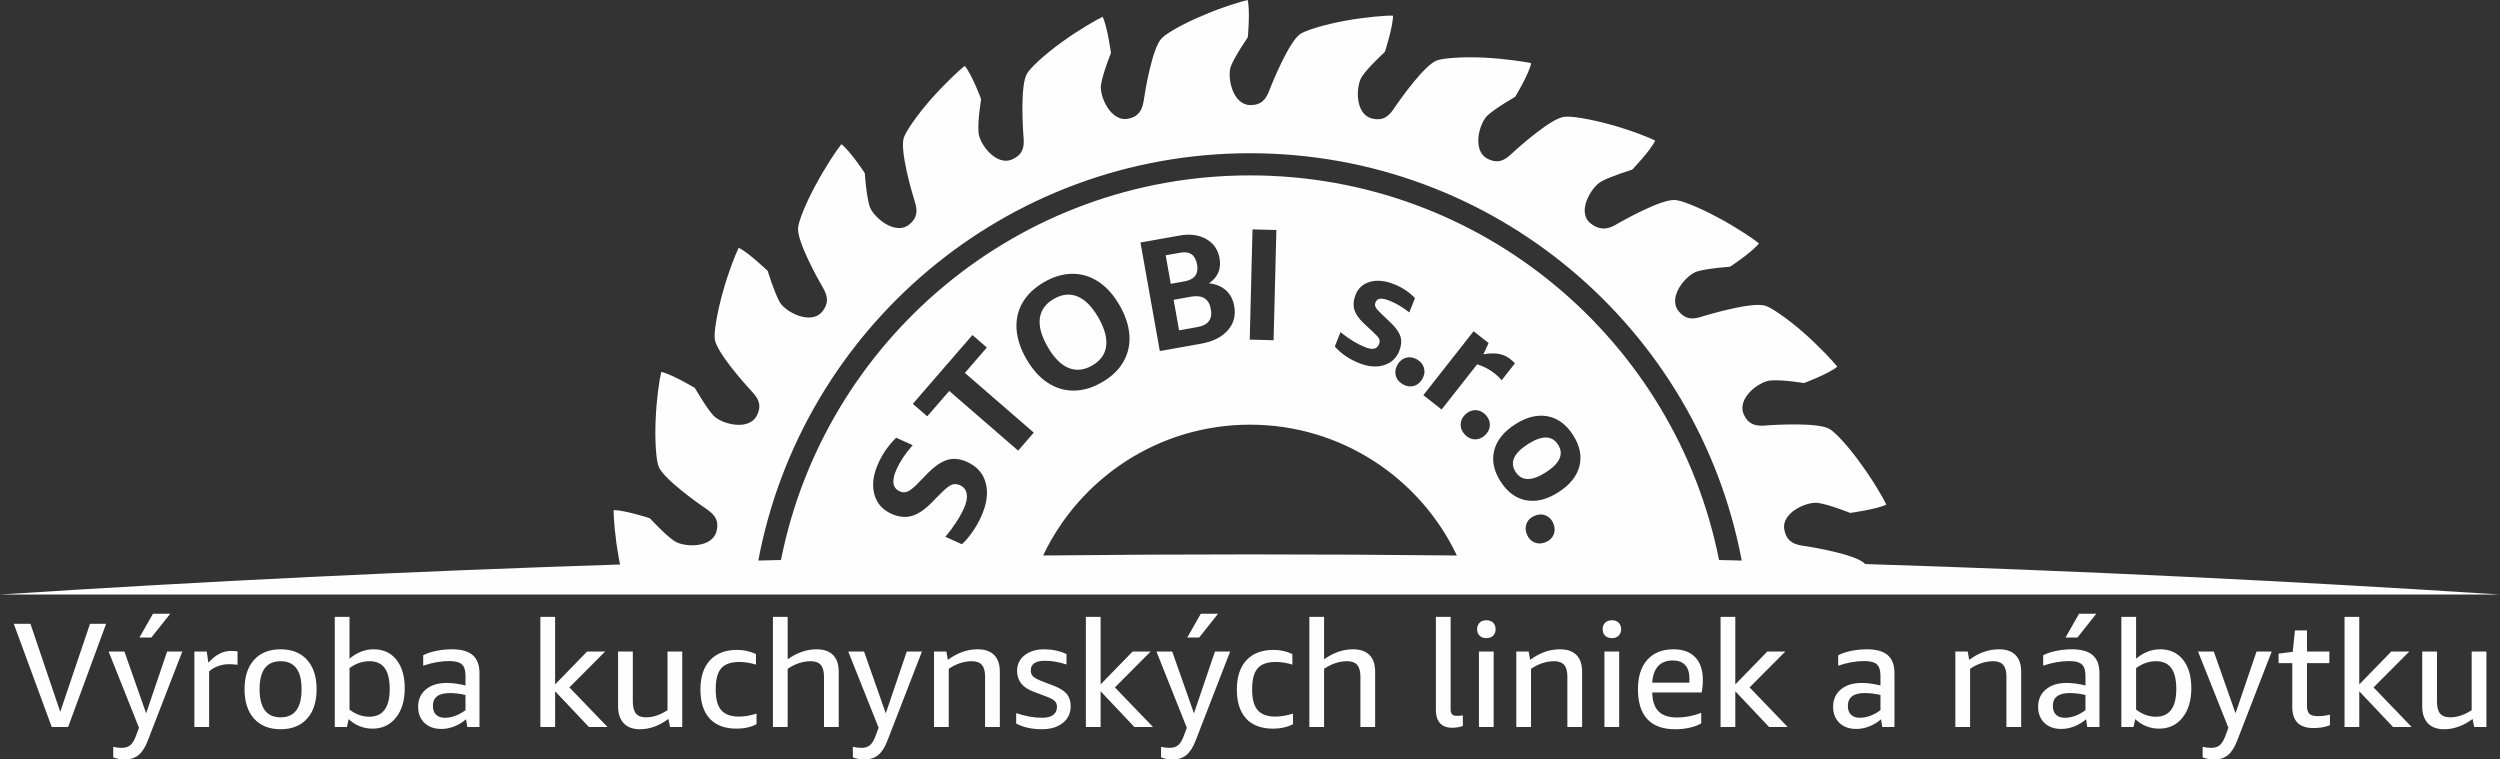 <?xml version="1.0" encoding="UTF-8"?>
<!DOCTYPE svg PUBLIC "-//W3C//DTD SVG 1.1//EN" "http://www.w3.org/Graphics/SVG/1.1/DTD/svg11.dtd">
<!-- Creator: CorelDRAW (OEM Version) -->
<svg xmlns="http://www.w3.org/2000/svg" xml:space="preserve" width="83.141mm" height="25.257mm" version="1.1" style="shape-rendering:geometricPrecision; text-rendering:geometricPrecision; image-rendering:optimizeQuality; fill-rule:evenodd; clip-rule:evenodd"
viewBox="0 0 4662.49 1416.39"
 xmlns:xlink="http://www.w3.org/1999/xlink"
 xmlns:xodm="http://www.corel.com/coreldraw/odm/2003">
 <rect x="0" y="0" width="4662.49" height="1416.39" fill="#333333" stroke="none"/>
 <defs>
  <style type="text/css">
   <![CDATA[
    .fil0 {fill:#FEFEFE}
   ]]>
  </style>
 </defs>
 <g id="__x0023_Layer_x0020_1">
  <path class="fil0" d="M96.51 1355.86l-70.81 -192.42 31.1 0 55.54 164.1 55.53 -164.1 29.99 0 -70.81 192.42 -30.54 0zm162.7 1.39l0 0 -56.64 -142.16 29.43 0 40.55 115.23 39.15 -115.23 28.32 0 -64.14 165.49c-4.81,12.77 -10.6,21.93 -17.35,27.49 -6.75,5.55 -15.32,8.33 -25.68,8.33 -7.78,0 -14.99,-1.3 -21.66,-3.89l0 -19.71c4.99,1.3 10.27,1.95 15.83,1.95 6.85,0 12.26,-1.71 16.25,-5.14 3.97,-3.43 7.53,-9.49 10.68,-18.19l5.27 -14.16zm0.84 -168.26l0 0 25.27 -44.43 32.21 0 -35.26 44.43 -22.21 0zm102.46 166.88l0 0 0 -140.78 23.05 0 3.05 20.83c5.18,-5.55 9.99,-9.86 14.43,-12.92 4.44,-3.06 8.98,-5.32 13.62,-6.8 4.62,-1.49 9.62,-2.23 14.99,-2.23 3.51,0 7.31,0.28 11.38,0.84l0 24.98c-5.91,-0.73 -10.92,-1.1 -14.99,-1.1 -14.8,0 -27.48,4.44 -38.04,13.33l0 103.84 -27.49 0zm160.77 4.16l0 0c-21.11,0 -37.58,-6.57 -49.43,-19.71 -11.84,-13.14 -17.77,-31.47 -17.77,-54.98 0,-23.32 5.93,-41.55 17.77,-54.7 11.85,-13.13 28.32,-19.71 49.43,-19.71 21.1,0 37.57,6.58 49.42,19.71 11.84,13.14 17.77,31.38 17.77,54.7 0,23.51 -5.93,41.84 -17.77,54.98 -11.86,13.14 -28.32,19.71 -49.42,19.71zm0 -22.21l0 0c26.1,0 39.15,-17.5 39.15,-52.48 0,-34.79 -13.05,-52.19 -39.15,-52.19 -26.1,0 -39.16,17.4 -39.16,52.19 0,34.99 13.06,52.48 39.16,52.48zm101.07 18.05l0 0 0 -205.47 27.48 0 0 78.02c13.89,-11.66 28.88,-17.5 44.98,-17.5 17.96,0 32.12,6.48 42.49,19.44 10.36,12.95 15.54,30.72 15.54,53.3 0,22.77 -5.46,41.01 -16.38,54.7 -10.91,13.71 -25.45,20.55 -43.6,20.55 -17.03,0 -31.92,-5.93 -44.7,-17.78l-3.06 14.72 -22.77 0zm64.69 -122.72l0 0c-13.13,0 -25.54,4.26 -37.2,12.77l0 77.47c11.66,8.88 23.88,13.32 36.66,13.32 25.54,0 38.31,-17.22 38.31,-51.64 0,-17.58 -3.11,-30.64 -9.31,-39.15 -6.2,-8.51 -15.67,-12.77 -28.46,-12.77zm182.43 122.72l0 0 -2.23 -14.44c-6.66,5.74 -14.01,10.18 -22.07,13.33 -8.05,3.15 -16.06,4.72 -24.01,4.72 -13.14,0 -23.65,-3.74 -31.52,-11.24 -7.86,-7.5 -11.8,-17.54 -11.8,-30.13 0,-13.51 4.81,-24.29 14.44,-32.35 9.63,-8.05 22.58,-12.07 38.87,-12.07 10.74,0 22.4,1.57 34.99,4.72l0 -18.33c0,-9.99 -2.27,-17.03 -6.81,-21.1 -4.52,-4.07 -12.26,-6.11 -23.18,-6.11 -15.73,0 -32.03,2.87 -48.87,8.61l0 -19.44c6.66,-3.52 14.8,-6.25 24.43,-8.19 9.63,-1.95 19.35,-2.92 29.16,-2.92 17.59,0 30.54,3.66 38.87,10.97 8.33,7.31 12.49,18.47 12.49,33.46l0 100.52 -22.77 0zm-41.64 -17.22l0 0c12.58,0 25.36,-4.72 38.32,-14.16l0 -28.32c-9.63,-2.41 -19.44,-3.61 -29.44,-3.61 -20.92,0 -31.37,8.05 -31.37,24.15 0,7.03 1.93,12.45 5.83,16.25 3.88,3.79 9.43,5.69 16.66,5.69zm177.98 17.22l0 0 0 -205.47 27.48 0 0 126.05 59.71 -61.36 33.59 0 -66.63 66.92 71.08 73.86 -34.71 0 -63.03 -66.64 0 66.64 -27.48 0zm241.84 0l0 0 -3.05 -15c-17.22,12.77 -34.9,19.16 -53.04,19.16 -13.14,0 -23.23,-3.7 -30.26,-11.1 -7.04,-7.4 -10.55,-17.87 -10.55,-31.38l0 -102.46 27.48 0 0 93.57c0,9.99 1.95,17.35 5.83,22.07 3.89,4.72 10.09,7.08 18.61,7.08 13.33,0 26.74,-4.44 40.26,-13.33l0 -109.4 27.48 0 0 140.78 -22.77 0zm161.32 -5.27l0 0c-10.74,5.55 -23.14,8.33 -37.21,8.33 -21.84,0 -38.54,-6.25 -50.11,-18.75 -11.57,-12.49 -17.36,-30.59 -17.36,-54.28 0,-23.51 5.97,-41.69 17.91,-54.56 11.94,-12.87 28.83,-19.3 50.67,-19.3 12.4,0 24.07,2.6 34.99,7.78l0 19.71c-10.55,-3.33 -20.92,-5 -31.1,-5 -15.55,0 -26.75,3.94 -33.6,11.8 -6.86,7.87 -10.28,20.41 -10.28,37.62l0 3.61c0,16.85 3.48,29.2 10.41,37.06 6.94,7.87 17.91,11.81 32.9,11.81 9.99,0 20.92,-1.86 32.77,-5.56l0 19.72zm125.77 5.27l0 0 0 -94.13c0,-9.81 -1.98,-17.03 -5.97,-21.66 -3.98,-4.63 -10.22,-6.94 -18.74,-6.94 -14.61,0 -28.96,4.71 -43.04,14.16l0 108.56 -27.49 0 0 -205.47 27.49 0 0 79.13c17.58,-12.4 35.54,-18.6 53.86,-18.6 13.51,0 23.78,3.56 30.82,10.69 7.03,7.13 10.55,17.45 10.55,30.96l0 103.29 -27.5 0zm101.91 1.39l0 0 -56.64 -142.16 29.43 0 40.54 115.23 39.14 -115.23 28.33 0 -64.15 165.49c-4.8,12.77 -10.59,21.93 -17.35,27.49 -6.76,5.55 -15.32,8.33 -25.7,8.33 -7.77,0 -14.99,-1.3 -21.65,-3.89l0 -19.71c4.99,1.3 10.27,1.95 15.83,1.95 6.84,0 12.26,-1.71 16.23,-5.14 3.98,-3.43 7.55,-9.49 10.69,-18.19l5.27 -14.16zm198.53 -1.39l0 0 0 -94.13c0,-9.81 -2,-17.03 -5.97,-21.66 -3.98,-4.63 -10.24,-6.94 -18.75,-6.94 -14.62,0 -28.96,4.71 -43.04,14.16l0 108.56 -27.47 0 0 -140.78 23.04 0 2.78 15.55c17.59,-13.13 36.09,-19.71 55.54,-19.71 13.5,0 23.78,3.56 30.81,10.69 7.04,7.13 10.55,17.45 10.55,30.96l0 103.29 -27.48 0zm134.1 -37.76l0 0c0,-4.45 -1.43,-8.05 -4.3,-10.83 -2.86,-2.78 -8.09,-5.55 -15.69,-8.33l-23.6 -8.89c-20.55,-7.59 -30.83,-20.55 -30.83,-38.87 0,-12.02 4.68,-21.75 14.02,-29.15 9.35,-7.4 21.62,-11.11 36.79,-11.11 14.63,0 28.42,2.96 41.37,8.89l0 19.43c-14.43,-4.62 -27.76,-6.94 -39.98,-6.94 -17.78,0 -26.65,6.02 -26.65,18.05 0,4.81 1.48,8.61 4.44,11.38 2.96,2.78 8.79,5.83 17.49,9.16l21.66 8.33c10.92,4.26 18.79,9.3 23.6,15.12 4.8,5.83 7.22,13.38 7.22,22.63 0,13.14 -4.91,23.6 -14.72,31.38 -9.82,7.78 -22.87,11.66 -39.16,11.66 -18.32,0 -34.24,-3.51 -47.75,-10.55l0 -19.44c17.4,5.74 33.5,8.61 48.32,8.61 9.06,0 15.95,-1.76 20.68,-5.27 4.73,-3.52 7.08,-8.61 7.08,-15.28zm53.88 37.76l0 0 0 -205.47 27.48 0 0 126.05 59.7 -61.36 33.6 0 -66.64 66.92 71.09 73.86 -34.72 0 -63.02 -66.64 0 66.64 -27.48 0zm188.25 1.39l0 0 -56.64 -142.16 29.43 0 40.54 115.23 39.15 -115.23 28.33 0 -64.14 165.49c-4.81,12.77 -10.6,21.93 -17.36,27.49 -6.75,5.55 -15.32,8.33 -25.68,8.33 -7.78,0 -14.99,-1.3 -21.66,-3.89l0 -19.71c5,1.3 10.27,1.95 15.83,1.95 6.85,0 12.26,-1.71 16.25,-5.14 3.98,-3.43 7.54,-9.49 10.69,-18.19l5.27 -14.16zm0.84 -168.26l0 0 25.27 -44.43 32.21 0 -35.26 44.43 -22.22 0zm197.15 161.6l0 0c-10.74,5.55 -23.14,8.33 -37.2,8.33 -21.85,0 -38.56,-6.25 -50.12,-18.75 -11.57,-12.49 -17.36,-30.59 -17.36,-54.28 0,-23.51 5.97,-41.69 17.91,-54.56 11.94,-12.87 28.83,-19.3 50.67,-19.3 12.4,0 24.07,2.6 34.99,7.78l0 19.71c-10.55,-3.33 -20.92,-5 -31.1,-5 -15.54,0 -26.74,3.94 -33.59,11.8 -6.86,7.87 -10.27,20.41 -10.27,37.62l0 3.61c0,16.85 3.47,29.2 10.41,37.06 6.94,7.87 17.91,11.81 32.9,11.81 9.99,0 20.91,-1.86 32.77,-5.56l0 19.72zm125.78 5.27l0 0 0 -94.13c0,-9.81 -1.99,-17.03 -5.97,-21.66 -3.98,-4.63 -10.23,-6.94 -18.75,-6.94 -14.61,0 -28.96,4.71 -43.04,14.16l0 108.56 -27.48 0 0 -205.47 27.48 0 0 79.13c17.58,-12.4 35.54,-18.6 53.86,-18.6 13.52,0 23.79,3.56 30.82,10.69 7.03,7.13 10.55,17.45 10.55,30.96l0 103.29 -27.48 0zm191.04 -1.95l0 0c-6.12,2.23 -12.78,3.33 -20,3.33 -9.81,0 -17.3,-2.82 -22.49,-8.47 -5.18,-5.65 -7.77,-13.74 -7.77,-24.29l0 -174.09 27.48 0 0 172.43c0,4.26 0.88,7.35 2.64,9.3 1.76,1.95 4.67,2.92 8.74,2.92 3.71,0 7.5,-0.28 11.4,-0.84l0 19.71zm29.99 1.95l0 0 0 -140.78 27.48 0 0 140.78 -27.48 0zm13.88 -165.76l0 0c-5.37,0 -9.58,-1.53 -12.64,-4.58 -3.05,-3.06 -4.58,-7.09 -4.58,-12.09 0,-5 1.53,-9.02 4.58,-12.08 3.06,-3.05 7.27,-4.58 12.64,-4.58 5.36,0 9.58,1.53 12.63,4.58 3.06,3.06 4.59,7.08 4.59,12.08 0,5 -1.53,9.03 -4.59,12.09 -3.05,3.05 -7.27,4.58 -12.63,4.58zm151.06 165.76l0 0 0 -94.13c0,-9.81 -2,-17.03 -5.97,-21.66 -3.98,-4.63 -10.24,-6.94 -18.75,-6.94 -14.62,0 -28.96,4.71 -43.04,14.16l0 108.56 -27.48 0 0 -140.78 23.04 0 2.78 15.55c17.59,-13.13 36.09,-19.71 55.54,-19.71 13.51,0 23.79,3.56 30.82,10.69 7.04,7.13 10.55,17.45 10.55,30.96l0 103.29 -27.48 0zm69.14 0l0 0 0 -140.78 27.48 0 0 140.78 -27.48 0zm13.88 -165.76l0 0c-5.37,0 -9.58,-1.53 -12.64,-4.58 -3.05,-3.06 -4.58,-7.09 -4.58,-12.09 0,-5 1.53,-9.02 4.58,-12.08 3.06,-3.05 7.27,-4.58 12.64,-4.58 5.36,0 9.57,1.53 12.63,4.58 3.06,3.06 4.58,7.08 4.58,12.08 0,5 -1.53,9.03 -4.58,12.09 -3.06,3.05 -7.27,4.58 -12.63,4.58zm75.25 101.35l0 0c0.37,15.92 4.31,27.68 11.8,35.26 7.5,7.59 19.11,11.38 34.84,11.38 14.62,0 29.53,-2.87 44.7,-8.61l0 19.72c-13.32,7.22 -29.61,10.82 -48.87,10.82 -22.76,0 -39.98,-6.29 -51.65,-18.88 -11.65,-12.58 -17.48,-31.19 -17.48,-55.81 0,-23.5 5.83,-41.78 17.48,-54.83 11.66,-13.05 27.96,-19.58 48.87,-19.58 17.59,0 31.1,4.95 40.55,14.86 9.43,9.9 14.15,23.92 14.15,42.07 0,8.7 -0.74,16.57 -2.22,23.6l-92.18 0zm38.31 -59.7l0 0c-11.66,0 -20.73,3.47 -27.21,10.41 -6.48,6.94 -10.18,17.26 -11.1,30.96l69.13 0c0.19,-1.48 0.27,-3.88 0.27,-7.22 0,-11.29 -2.63,-19.81 -7.91,-25.54 -5.27,-5.74 -13,-8.61 -23.19,-8.61zm89.14 124.11l0 0 0 -205.47 27.48 0 0 126.05 59.7 -61.36 33.6 0 -66.64 66.92 71.09 73.86 -34.72 0 -63.02 -66.64 0 66.64 -27.48 0zm301.54 0l0 0 -2.23 -14.44c-6.66,5.74 -14.01,10.18 -22.08,13.33 -8.04,3.15 -16.05,4.72 -24.01,4.72 -13.13,0 -23.64,-3.74 -31.51,-11.24 -7.87,-7.5 -11.8,-17.54 -11.8,-30.13 0,-13.51 4.81,-24.29 14.44,-32.35 9.62,-8.05 22.58,-12.07 38.87,-12.07 10.73,0 22.39,1.57 34.98,4.72l0 -18.33c0,-9.99 -2.27,-17.03 -6.8,-21.1 -4.53,-4.07 -12.26,-6.11 -23.19,-6.11 -15.73,0 -32.02,2.87 -48.87,8.61l0 -19.44c6.67,-3.52 14.82,-6.25 24.44,-8.19 9.62,-1.95 19.34,-2.92 29.16,-2.92 17.58,0 30.54,3.66 38.87,10.97 8.32,7.31 12.48,18.47 12.48,33.46l0 100.52 -22.76 0zm-41.65 -17.22l0 0c12.59,0 25.35,-4.72 38.31,-14.16l0 -28.32c-9.62,-2.41 -19.44,-3.61 -29.42,-3.61 -20.92,0 -31.38,8.05 -31.38,24.15 0,7.03 1.94,12.45 5.83,16.25 3.89,3.79 9.44,5.69 16.66,5.69zm273.22 17.22l0 0 0 -94.13c0,-9.81 -2,-17.03 -5.97,-21.66 -3.99,-4.63 -10.24,-6.94 -18.75,-6.94 -14.62,0 -28.96,4.71 -43.04,14.16l0 108.56 -27.48 0 0 -140.78 23.04 0 2.78 15.55c17.58,-13.13 36.09,-19.71 55.53,-19.71 13.52,0 23.79,3.56 30.82,10.69 7.04,7.13 10.55,17.45 10.55,30.96l0 103.29 -27.48 0zm150.76 0l0 0 -2.22 -14.44c-6.67,5.74 -14.03,10.18 -22.08,13.33 -8.05,3.15 -16.06,4.72 -24.01,4.72 -13.15,0 -23.65,-3.74 -31.52,-11.24 -7.86,-7.5 -11.8,-17.54 -11.8,-30.13 0,-13.51 4.81,-24.29 14.43,-32.35 9.62,-8.05 22.58,-12.07 38.88,-12.07 10.73,0 22.39,1.57 34.98,4.72l0 -18.33c0,-9.99 -2.27,-17.03 -6.81,-21.1 -4.52,-4.07 -12.25,-6.11 -23.17,-6.11 -15.74,0 -32.03,2.87 -48.87,8.61l0 -19.44c6.67,-3.52 14.81,-6.25 24.43,-8.19 9.62,-1.95 19.35,-2.92 29.16,-2.92 17.59,0 30.54,3.66 38.87,10.97 8.33,7.31 12.49,18.47 12.49,33.46l0 100.52 -22.77 0zm-41.65 -17.22l0 0c12.59,0 25.36,-4.72 38.32,-14.16l0 -28.32c-9.62,-2.41 -19.43,-3.61 -29.43,-3.61 -20.92,0 -31.38,8.05 -31.38,24.15 0,7.03 1.94,12.45 5.83,16.25 3.89,3.79 9.44,5.69 16.66,5.69zm1.11 -149.66l0 0 25.27 -44.43 32.21 0 -35.27 44.43 -22.22 0zm104.13 166.88l0 0 0 -205.47 27.49 0 0 78.02c13.89,-11.66 28.88,-17.5 44.98,-17.5 17.95,0 32.12,6.48 42.49,19.44 10.36,12.95 15.54,30.72 15.54,53.3 0,22.77 -5.46,41.01 -16.38,54.7 -10.92,13.71 -25.45,20.55 -43.59,20.55 -17.03,0 -31.93,-5.93 -44.7,-17.78l-3.06 14.72 -22.77 0zm64.7 -122.72l0 0c-13.14,0 -25.54,4.26 -37.21,12.77l0 77.47c11.66,8.88 23.88,13.32 36.66,13.32 25.54,0 38.31,-17.22 38.31,-51.64 0,-17.58 -3.1,-30.64 -9.3,-39.15 -6.2,-8.51 -15.67,-12.77 -28.45,-12.77zm134.94 124.11l0 0 -56.64 -142.16 29.42 0 40.55 115.23 39.14 -115.23 28.33 0 -64.14 165.49c-4.81,12.77 -10.59,21.93 -17.35,27.49 -6.76,5.55 -15.32,8.33 -25.68,8.33 -7.77,0 -14.99,-1.3 -21.65,-3.89l0 -19.71c5,1.3 10.26,1.95 15.82,1.95 6.85,0 12.27,-1.71 16.25,-5.14 3.98,-3.43 7.55,-9.49 10.69,-18.19l5.28 -14.16zm189.36 -4.72l0 0c-9.06,3.52 -19.34,5.28 -30.81,5.28 -26.3,0 -39.43,-13.14 -39.43,-39.43l0 -81.63 -25.54 0 0 -17.77 26.39 -3.34 4.16 -39.98 22.49 0 0 39.43 41.66 0 0 21.66 -41.66 0 0 80.24c0,6.85 1.54,11.66 4.59,14.44 3.05,2.78 8.28,4.16 15.68,4.16 7.59,0 15.09,-0.92 22.49,-2.78l0 19.71zm27.23 3.34l0 0 0 -205.47 27.47 0 0 126.05 59.71 -61.36 33.59 0 -66.64 66.92 71.08 73.86 -34.7 0 -63.04 -66.64 0 66.64 -27.47 0zm241.84 0l0 0 -3.06 -15c-17.22,12.77 -34.89,19.16 -53.03,19.16 -13.15,0 -23.23,-3.7 -30.27,-11.1 -7.04,-7.4 -10.56,-17.87 -10.56,-31.38l0 -102.46 27.5 0 0 93.57c0,9.99 1.94,17.35 5.83,22.07 3.88,4.72 10.08,7.08 18.6,7.08 13.34,0 26.75,-4.44 40.27,-13.33l0 -109.4 27.48 0 0 140.78 -22.76 0zm-1870.52 -247.06l0 0 472.52 0 41.59 0 63.15 0 74.68 0 74.37 0 41.75 0 1150.57 0c-392.4,-25.43 -787.44,-44.38 -1183.77,-56.85 -0.63,-0.64 -1.23,-1.2 -1.81,-1.66 -18.56,-16.43 -91.54,-29.21 -116.82,-32.86 -16.13,-2.73 -27.99,-9.12 -31.95,-27.68 -8.21,-33.47 42.29,-55.08 62.97,-51.76 20.69,3.07 59.33,18.58 59.33,18.58 0,0 48.38,-6.38 67.55,-15.52 -4.87,-10.37 -24.34,-44.75 -47.47,-76.05 -22.5,-31.64 -48.37,-59.97 -59.33,-65.42 -21.61,-11.55 -95.83,-7.91 -121.08,-5.81 -16.42,0.91 -29.21,-2.43 -37.43,-19.74 -15.2,-31.07 28.62,-63.29 49.91,-64.5 20.98,-1.86 61.75,4.86 61.75,4.86 0,0 45.33,-16.73 62.07,-30.42l-0.3 -0.64c-7.31,-9.4 -33.77,-37.69 -62.37,-62.94 -29.21,-25.58 -60.86,-47.49 -72.41,-50.51 -24.04,-6.38 -95.23,13.69 -119.55,21.3 -15.84,4.83 -29.22,4.26 -41.09,-10.68 -21.58,-26.78 14.31,-68.16 34.39,-74.21 20.09,-6.08 61.46,-8.83 61.46,-8.83 0,0 40.76,-26.77 53.85,-43.53l-0.61 -0.58c-9.12,-7.6 -41.38,-29.21 -74.85,-47.16 -34.37,-18.56 -69.67,-33.19 -81.84,-33.19 -24.65,-1.18 -89.76,34.41 -111.65,47.19 -14.61,8.18 -29.51,8.82 -44.75,-3.38 -27.08,-21.29 0.93,-67.81 19.48,-78.19 17.95,-10.04 57.82,-22.18 57.82,-22.18 0,0 33.75,-35.01 42.89,-54.18 -10.04,-5.44 -46.85,-20.08 -84.26,-30.11 -37.44,-10.35 -75.16,-16.74 -87.03,-14 -24.33,4.28 -80.01,53.24 -98.58,70.58 -12.15,10.99 -24.32,16.46 -41.68,7.91 -31.03,-14.57 -16.72,-67.23 -0.89,-81.5 15.51,-14.31 51.41,-34.38 51.41,-34.69 0,0 25.25,-41.68 29.81,-62.41l-0.61 -0.3c-11.56,-2.71 -50.19,-8.52 -88.22,-10.31 -38.96,-1.82 -77.29,0.91 -88.23,5.78 -22.82,9.71 -66.03,69.98 -80.03,90.94 -9.42,13.42 -20.07,21.6 -38.93,17.06 -33.47,-7.3 -31.34,-61.75 -19.16,-79.13 11.84,-17.31 42.27,-45.31 42.27,-45.31 0,0 15.21,-46.54 15.21,-67.57 -11.56,-0.58 -50.8,2.43 -89.13,9.46 -38.04,6.97 -74.84,17.96 -84.58,25.25 -19.77,14.58 -48.69,83.04 -57.8,106.8 -6.1,15.21 -14.91,25.53 -34.1,25.25 -34.37,0.28 -44.4,-53.54 -36.5,-73.04 7.91,-19.75 31.33,-53.25 31.33,-53.52 0,-0.3 4.56,-48.68 -0.29,-69.39l-0.31 0c-11.26,2.74 -48.68,13.69 -83.97,29.2 -35.9,14.91 -69.36,33.81 -76.99,43.21 -16.43,18.58 -29.2,91.61 -32.85,116.52 -2.75,16.43 -9.12,28.32 -27.68,32.28 -33.48,7.91 -55.07,-42.32 -51.73,-63.01 3.05,-21 18.56,-59.33 18.56,-59.33 0,0 -6.39,-48.37 -15.51,-67.51 -10.35,4.87 -44.73,24.3 -76.07,47.12 -31.63,22.82 -59.93,48.71 -65.39,59.63 -11.88,21.6 -7.94,95.87 -5.79,121.12 0.91,16.43 -2.42,29.21 -20.09,37.39 -30.74,15.21 -62.97,-28.56 -64.19,-49.87 -1.82,-21.02 4.87,-61.79 4.87,-61.79 0,-0.26 -16.75,-45.33 -30.42,-62.06l-0.61 0.3c-9.45,7.3 -37.73,33.77 -62.98,62.41 -25.56,29.2 -47.47,60.84 -50.51,72.4 -6.39,24.04 13.69,95.23 21.29,119.53 4.89,15.85 4.27,28.94 -10.65,41.08 -26.76,21.63 -68.13,-14.3 -74.23,-34.38 -6.08,-20.04 -8.83,-61.42 -8.83,-61.42 0,0 -26.76,-40.77 -43.51,-53.89l-0.61 0.64c-7.6,9.1 -29.2,41.38 -47.15,74.85 -18.56,34.07 -33.15,69.67 -33.15,81.81 -1.22,24.67 34.37,89.75 47.14,111.68 8.21,14.58 10.34,27.36 -1.51,42.57 -21.3,27.1 -69.67,1.22 -80.01,-17.35 -10.05,-17.96 -22.22,-57.77 -22.22,-57.77 0,0 -34.99,-33.8 -53.84,-43.21l-0.61 0.58c-5.48,10.99 -19.78,46.86 -29.81,84 -10.35,37.39 -16.75,75.15 -14.3,86.98 4.56,24.34 53.54,80.01 70.89,98.61 10.95,12.17 16.43,24.3 7.89,41.68 -14.59,31 -67.22,16.73 -81.52,0.91 -14.32,-15.55 -34.38,-51.42 -34.7,-51.42 0,0 -41.98,-25.29 -62.36,-29.85l-0.3 0.64c-3.05,11.53 -8.84,49.87 -10.34,88.24 -1.83,38.91 0.91,76.94 5.78,88.2 9.72,22.54 69.98,65.71 90.95,80.01 13.39,9.46 21.6,20.08 17.05,38.98 -7.3,33.43 -61.75,31.33 -79.12,19.13 -17.64,-11.84 -45.32,-42.26 -45.32,-42.26 0,0 -46.56,-15.21 -67.55,-15.21 -0.61,11.56 2.44,50.8 9.45,89.12 0.72,4.12 1.5,8.22 2.32,12.29 -387.13,12.48 -772.99,31.14 -1156.34,55.99l1171.51 0 20.82 0 74.37 0 74.69 0 63.15 0 41.59 0 472.53 0 825.21 0zm462.14 -64.42l0 0c-81.19,-408.97 -441.93,-717.29 -874.75,-717.29 -432.82,0 -793.57,308.32 -874.75,717.29l-42.29 1.05c81.35,-432.46 460.95,-759.67 917.04,-759.67 456.08,0 835.69,327.21 917.04,759.67l-42.29 -1.05zm-1260.59 -8.42l0 0c68.54,-144.23 215.52,-243.96 385.84,-243.96 170.31,0 317.3,99.73 385.84,243.96 -257.16,-2.71 -514.51,-2.71 -771.68,0zm-208.13 -98.34l0 0c-13.2,13.36 -25.66,21.61 -37.4,24.78 -11.75,3.16 -24.2,1.77 -37.36,-4.18 -16.95,-7.66 -27.64,-20.04 -32.06,-37.12 -4.44,-17.09 -1.89,-36.18 7.64,-57.27 7.99,-17.67 19.06,-33.51 33.2,-47.52l30.83 13.93c-13.31,15.05 -23.35,30.05 -30.11,45.01 -9.61,21.27 -7.57,35 6.13,41.19 5.05,2.28 10.03,2.3 14.94,0.08 4.92,-2.23 11.46,-7.58 19.63,-16.04l16.35 -16.71c13.7,-14 26.27,-22.7 37.7,-26.11 11.41,-3.42 23.71,-2.15 36.87,3.8 18.57,8.39 30.2,21.69 34.9,39.87 4.69,18.19 1.79,38.91 -8.72,62.16 -4.56,10.1 -10.07,19.76 -16.53,29 -6.45,9.24 -12.93,16.73 -19.44,22.48l-30.83 -13.94c6.79,-7.79 13.3,-16.46 19.57,-26 6.27,-9.54 11.28,-18.46 15.02,-26.75 4.81,-10.64 6.57,-19.72 5.3,-27.24 -1.27,-7.52 -5.51,-12.91 -12.72,-16.17 -5.59,-2.52 -10.8,-2.76 -15.63,-0.71 -4.83,2.04 -11.64,7.49 -20.4,16.34l-16.87 17.13zm161.59 -97.19l0 0 -128.53 -111.33 -40.99 47.33 -26.91 -23.31 111.13 -128.3 26.91 23.32 -40.99 47.33 128.52 111.33 -29.14 33.65zm54.88 -193.8l0 0c-11.64,-20.24 -16.45,-37.95 -14.46,-53.13 2,-15.18 10.72,-27.21 26.15,-36.09 15.44,-8.87 30.22,-10.35 44.35,-4.44 14.12,5.91 27,18.99 38.64,39.23 11.63,20.24 16.48,37.99 14.52,53.26 -1.95,15.27 -10.63,27.34 -26.07,36.22 -15.44,8.87 -30.24,10.31 -44.42,4.31 -14.18,-5.99 -27.08,-19.12 -38.72,-39.36zm-39.62 22.78l0 0c-10.85,-18.87 -16.92,-37.28 -18.24,-55.24 -1.3,-17.96 2.41,-34.53 11.14,-49.7 8.73,-15.17 22.19,-27.98 40.37,-38.44 17.66,-10.16 35.13,-15.29 52.42,-15.41 17.27,-0.12 33.48,4.77 48.64,14.65 15.15,9.88 28.35,24.61 39.59,44.16 10.85,18.87 16.92,37.28 18.24,55.24 1.31,17.96 -2.38,34.57 -11.06,49.83 -8.68,15.26 -22.11,28.12 -40.29,38.57 -17.66,10.16 -35.13,15.29 -52.42,15.4 -17.27,0.12 -33.51,-4.81 -48.71,-14.78 -15.21,-9.97 -28.42,-24.73 -39.67,-44.29zm248.93 -14.68l0 0 -36.14 -202.45 72.74 -12.99c19.48,-3.48 36.09,-1.31 49.84,6.48 13.75,7.8 22.05,19.68 24.9,35.65 1.77,9.93 1.01,18.86 -2.3,26.79 -3.3,7.92 -9.09,14.63 -17.36,20.13 13.12,1.47 23.7,5.87 31.75,13.17 8.04,7.3 13.15,17.1 15.33,29.36 3.13,17.53 -0.9,32.62 -12.11,45.27 -11.2,12.66 -27.81,20.95 -49.82,24.87l-76.83 13.72zm25.73 -95.63l0 0 32.43 -5.79c21.23,-3.79 33.57,3.96 37,23.24 3.34,18.7 -4.92,29.82 -24.79,33.36l-34.47 6.16 -10.17 -56.97zm-14.82 -82.96l0 0 27.75 -4.95c17.34,-3.1 27.6,4.32 30.8,22.23 3.13,17.53 -4.76,27.98 -23.65,31.35l-25.42 4.54 -9.49 -53.17zm156.75 157.25l0 0 5.2 -205.59 44.5 1.13 -5.21 205.58 -44.49 -1.13zm241.17 8.41l0 0c1.45,-3.68 1.52,-6.96 0.2,-9.81 -1.31,-2.86 -4.73,-6.76 -10.23,-11.69l-18.15 -17.05c-9.49,-8.84 -15.45,-17.46 -17.87,-25.86 -2.43,-8.4 -1.69,-17.57 2.23,-27.51 4.93,-12.52 13.92,-20.62 26.96,-24.3 13.04,-3.68 27.93,-2.23 44.68,4.37 15.46,6.1 28.52,14.75 39.21,25.98l-10.56 26.78c-12.32,-9.75 -24.55,-17.01 -36.7,-21.8 -7.54,-2.97 -13.43,-4.23 -17.65,-3.77 -4.22,0.46 -7.13,2.72 -8.73,6.77 -1.23,3.12 -1.17,6.07 0.18,8.84 1.36,2.76 4.89,6.87 10.62,12.32l17.6 16.83c9.6,9.1 15.64,17.65 18.12,25.64 2.49,8 1.81,16.87 -2.04,26.63 -5.37,13.62 -14.9,22.56 -28.59,26.83 -13.7,4.28 -29.03,3.08 -45.96,-3.59 -18.95,-7.48 -34.22,-17.86 -45.78,-31.13l10.55 -26.78c15.98,12.89 31.51,22.31 46.6,28.26 13.26,5.22 21.7,3.24 25.33,-5.97zm44.22 74.83l0 0c-6.86,-3.94 -11.2,-9.29 -13.02,-16.04 -1.83,-6.75 -0.77,-13.55 3.19,-20.42 3.94,-6.86 9.29,-11.2 16.04,-13.02 6.75,-1.83 13.55,-0.77 20.42,3.18 6.85,3.94 11.19,9.29 13.03,16.04 1.82,6.75 0.76,13.56 -3.19,20.42 -3.94,6.86 -9.3,11.2 -16.04,13.03 -6.75,1.82 -13.57,0.76 -20.42,-3.19zm38.42 20.31l0 0 93.71 -119.22 27.99 22.01 -9.74 21.04c11.6,-1.96 21.3,-2.2 29.08,-0.74 7.79,1.46 14.79,4.64 21.01,9.53 2.96,2.32 5.88,5 8.78,8.04l-24.75 31.5c-3.62,-4.36 -8.08,-8.61 -13.36,-12.77 -10.11,-7.95 -20.93,-13.56 -32.45,-16.82l-66.2 84.22 -34.06 -26.77zm77.47 73.62l0 0c-5.46,-5.73 -8.11,-12.09 -7.94,-19.07 0.16,-6.99 3.1,-13.22 8.83,-18.69 5.73,-5.46 12.09,-8.1 19.08,-7.94 6.99,0.16 13.22,3.11 18.68,8.84 5.46,5.73 8.11,12.09 7.95,19.08 -0.17,6.99 -3.12,13.22 -8.84,18.68 -5.73,5.47 -12.09,8.11 -19.08,7.95 -7,-0.17 -13.22,-3.11 -18.68,-8.84zm66.55 87.41l0 0c-12.7,-19.82 -16.68,-39.13 -11.92,-57.92 4.76,-18.79 17.78,-35.03 39.11,-48.69 21.15,-13.56 41.25,-18.57 60.31,-15.05 19.07,3.52 34.95,15.2 47.65,35.02 12.71,19.82 16.68,39.13 11.93,57.92 -4.76,18.79 -17.7,34.97 -38.87,48.53 -21.31,13.67 -41.51,18.74 -60.57,15.21 -19.06,-3.52 -34.94,-15.2 -47.64,-35.02zm27.98 -17.94l0 0c-11.2,-17.49 -3.57,-34.72 22.91,-51.69 26.32,-16.87 45.08,-16.56 56.28,0.93 11.22,17.49 3.66,34.67 -22.66,51.54 -26.49,16.98 -45.32,16.72 -56.54,-0.77zm20.95 116.27l0 0c-2.91,-7.36 -2.97,-14.26 -0.17,-20.67 2.79,-6.42 7.86,-11.07 15.23,-13.97 7.36,-2.9 14.25,-2.96 20.67,-0.17 6.41,2.79 11.06,7.86 13.97,15.23 2.89,7.36 2.96,14.25 0.17,20.67 -2.78,6.42 -7.86,11.08 -15.22,13.97 -7.37,2.9 -14.26,2.96 -20.67,0.17 -6.42,-2.79 -11.08,-7.87 -13.97,-15.23z"/>
 </g>
</svg>
